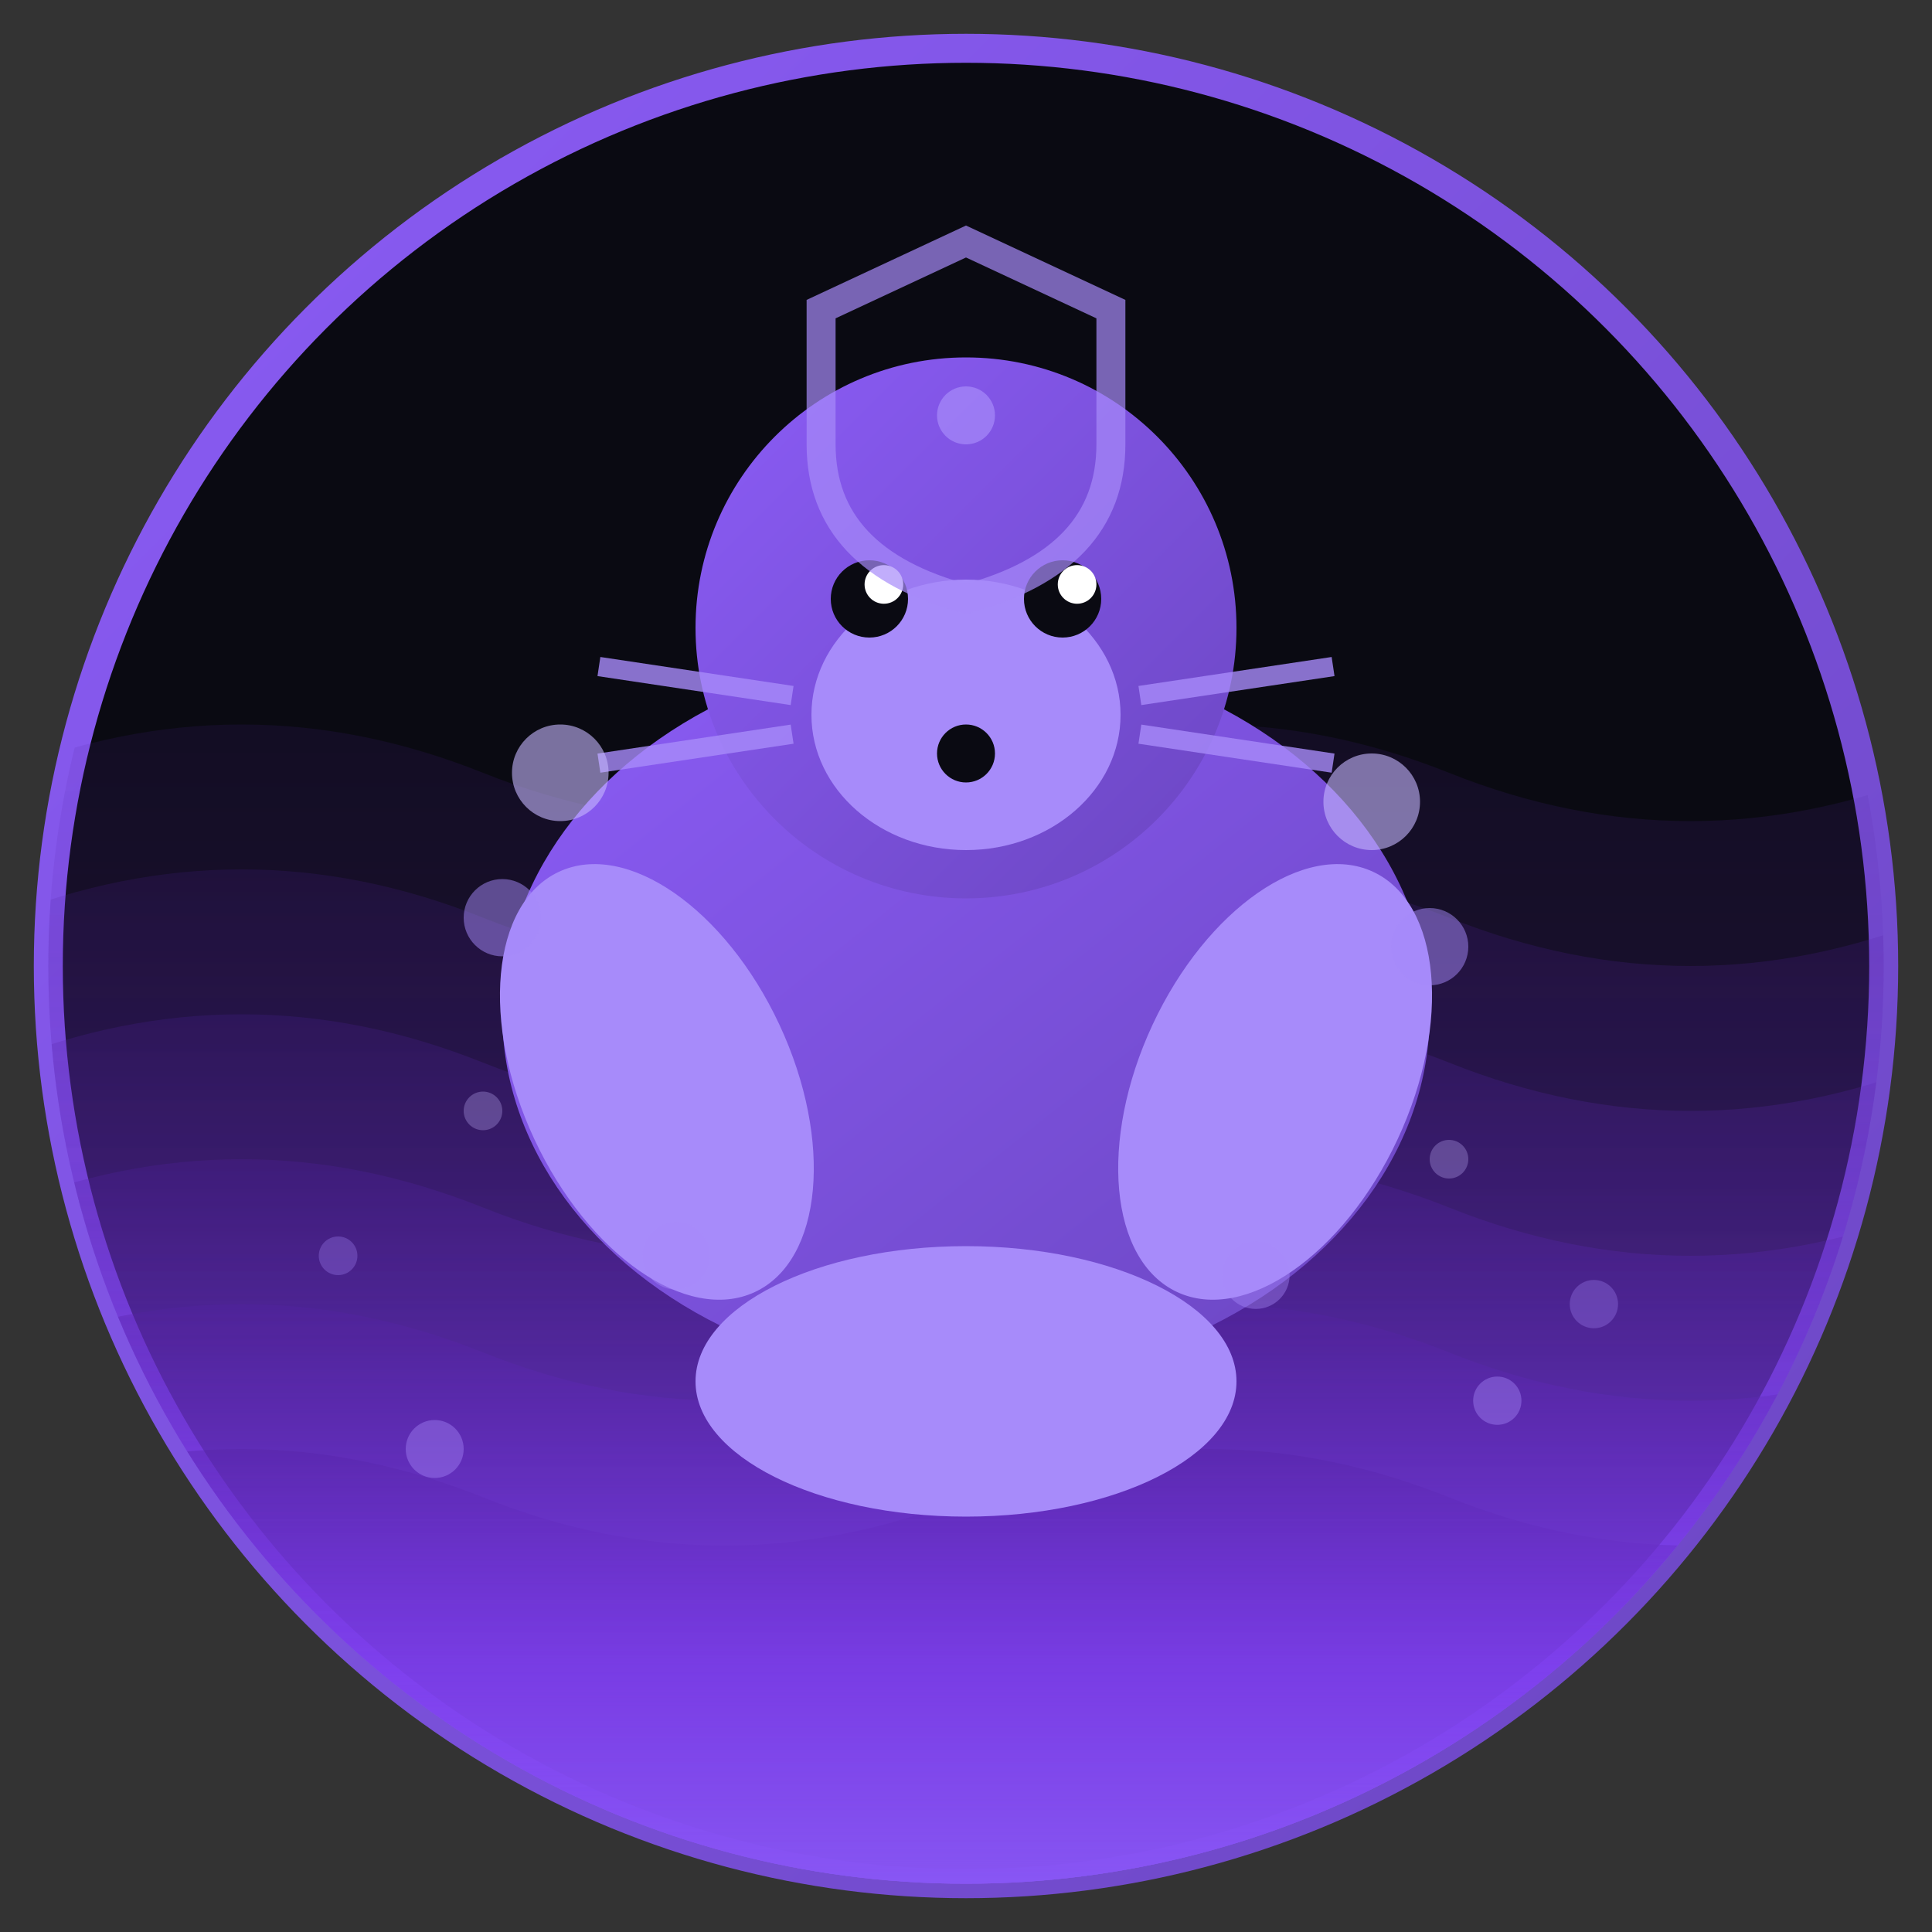 <svg xmlns="http://www.w3.org/2000/svg" viewBox="0 0 200 200" width="200" height="200">

  <rect x="0" y="0" width="200" height="200" fill="#333333" stroke="none"/>

  <defs>
    <linearGradient id="purpleGradient" x1="0%" y1="0%" x2="100%" y2="100%">
      <stop offset="0%" style="stop-color:#8B5CF6;stop-opacity:1" />
      <stop offset="100%" style="stop-color:#6B46C1;stop-opacity:1" />
    </linearGradient>
    <linearGradient id="waterGradient" x1="0%" y1="0%" x2="0%" y2="100%">
      <stop offset="0%" style="stop-color:#4c1d95;stop-opacity:0.4" />
      <stop offset="50%" style="stop-color:#7c3aed;stop-opacity:0.6" />
      <stop offset="100%" style="stop-color:#8B5CF6;stop-opacity:0.9" />
    </linearGradient>
    <clipPath id="circleClip">
      <circle cx="100" cy="100" r="95"/>
    </clipPath>
  </defs>
  
  <!-- Background Circle -->
  <circle cx="100" cy="100" r="95" fill="#0a0a12" stroke="url(#purpleGradient)" stroke-width="3"/>
  
  <!-- Water filling the circle (clipped) -->
  <g clip-path="url(#circleClip)">
    <!-- Multiple water wave layers -->
    <path d="M 0 80 Q 25 70, 50 80 T 100 80 T 150 80 T 200 80 L 200 200 L 0 200 Z" 
          fill="url(#waterGradient)" opacity="0.3"/>
    <path d="M 0 95 Q 25 85, 50 95 T 100 95 T 150 95 T 200 95 L 200 200 L 0 200 Z" 
          fill="url(#waterGradient)" opacity="0.4"/>
    <path d="M 0 110 Q 25 100, 50 110 T 100 110 T 150 110 T 200 110 L 200 200 L 0 200 Z" 
          fill="url(#waterGradient)" opacity="0.5"/>
    <path d="M 0 125 Q 25 115, 50 125 T 100 125 T 150 125 T 200 125 L 200 200 L 0 200 Z" 
          fill="url(#waterGradient)" opacity="0.6"/>
    <path d="M 0 140 Q 25 130, 50 140 T 100 140 T 150 140 T 200 140 L 200 200 L 0 200 Z" 
          fill="url(#waterGradient)" opacity="0.75"/>
    <path d="M 0 155 Q 25 145, 50 155 T 100 155 T 150 155 T 200 155 L 200 200 L 0 200 Z" 
          fill="url(#waterGradient)" opacity="0.85"/>
    
    <!-- Bubbles rising in water -->
    <circle cx="45" cy="150" r="3" fill="#a78bfa" opacity="0.4"/>
    <circle cx="155" cy="145" r="2.5" fill="#a78bfa" opacity="0.4"/>
    <circle cx="35" cy="130" r="2" fill="#a78bfa" opacity="0.3"/>
    <circle cx="165" cy="135" r="2.5" fill="#a78bfa" opacity="0.3"/>
    <circle cx="50" cy="115" r="2" fill="#c4b5fd" opacity="0.3"/>
    <circle cx="150" cy="120" r="2" fill="#c4b5fd" opacity="0.3"/>
  </g>
  
  <!-- Seal swimming in water (scaled up 40% for prominence) -->
  <!-- Body -->
  <ellipse cx="100" cy="105" rx="48" ry="38" fill="url(#purpleGradient)"/>
  
  <!-- Head -->
  <circle cx="100" cy="65" r="28" fill="url(#purpleGradient)"/>
  
  <!-- Snout -->
  <ellipse cx="100" cy="74" rx="16" ry="14" fill="#a78bfa"/>
  
  <!-- Eyes -->
  <circle cx="90" cy="62" r="4" fill="#0a0a12"/>
  <circle cx="110" cy="62" r="4" fill="#0a0a12"/>
  <circle cx="91.5" cy="60.5" r="2" fill="#ffffff"/>
  <circle cx="111.5" cy="60.5" r="2" fill="#ffffff"/>
  
  <!-- Nose -->
  <circle cx="100" cy="78" r="3" fill="#0a0a12"/>
  
  <!-- Whiskers -->
  <line x1="82" y1="72" x2="62" y2="69" stroke="#a78bfa" stroke-width="2" opacity="0.8"/>
  <line x1="82" y1="76" x2="62" y2="79" stroke="#a78bfa" stroke-width="2" opacity="0.8"/>
  <line x1="118" y1="72" x2="138" y2="69" stroke="#a78bfa" stroke-width="2" opacity="0.8"/>
  <line x1="118" y1="76" x2="138" y2="79" stroke="#a78bfa" stroke-width="2" opacity="0.8"/>
  
  <!-- Front Flippers (swimming pose) -->
  <ellipse cx="68" cy="112" rx="14" ry="24" fill="#a78bfa" transform="rotate(-25 68 112)"/>
  <ellipse cx="132" cy="112" rx="14" ry="24" fill="#a78bfa" transform="rotate(25 132 112)"/>
  
  <!-- Back Flipper (tail) -->
  <ellipse cx="100" cy="143" rx="28" ry="14" fill="#a78bfa"/>
  
  <!-- Water Splash/Swimming effects around seal -->
  <circle cx="58" cy="80" r="5" fill="#c4b5fd" opacity="0.6"/>
  <circle cx="52" cy="95" r="4" fill="#a78bfa" opacity="0.5"/>
  <circle cx="142" cy="83" r="5" fill="#c4b5fd" opacity="0.6"/>
  <circle cx="148" cy="98" r="4" fill="#a78bfa" opacity="0.5"/>
  <circle cx="70" cy="130" r="3.5" fill="#a78bfa" opacity="0.4"/>
  <circle cx="130" cy="132" r="3.5" fill="#a78bfa" opacity="0.4"/>
  
  <!-- Shield/Security Element above seal -->
  <path d="M 100 25 L 115 32 L 115 46 Q 115 58, 100 62 Q 85 58, 85 46 L 85 32 Z" 
        fill="none" stroke="#a78bfa" stroke-width="3" opacity="0.7"/>
  <circle cx="100" cy="43" r="3" fill="#a78bfa" opacity="0.7"/>
</svg>

